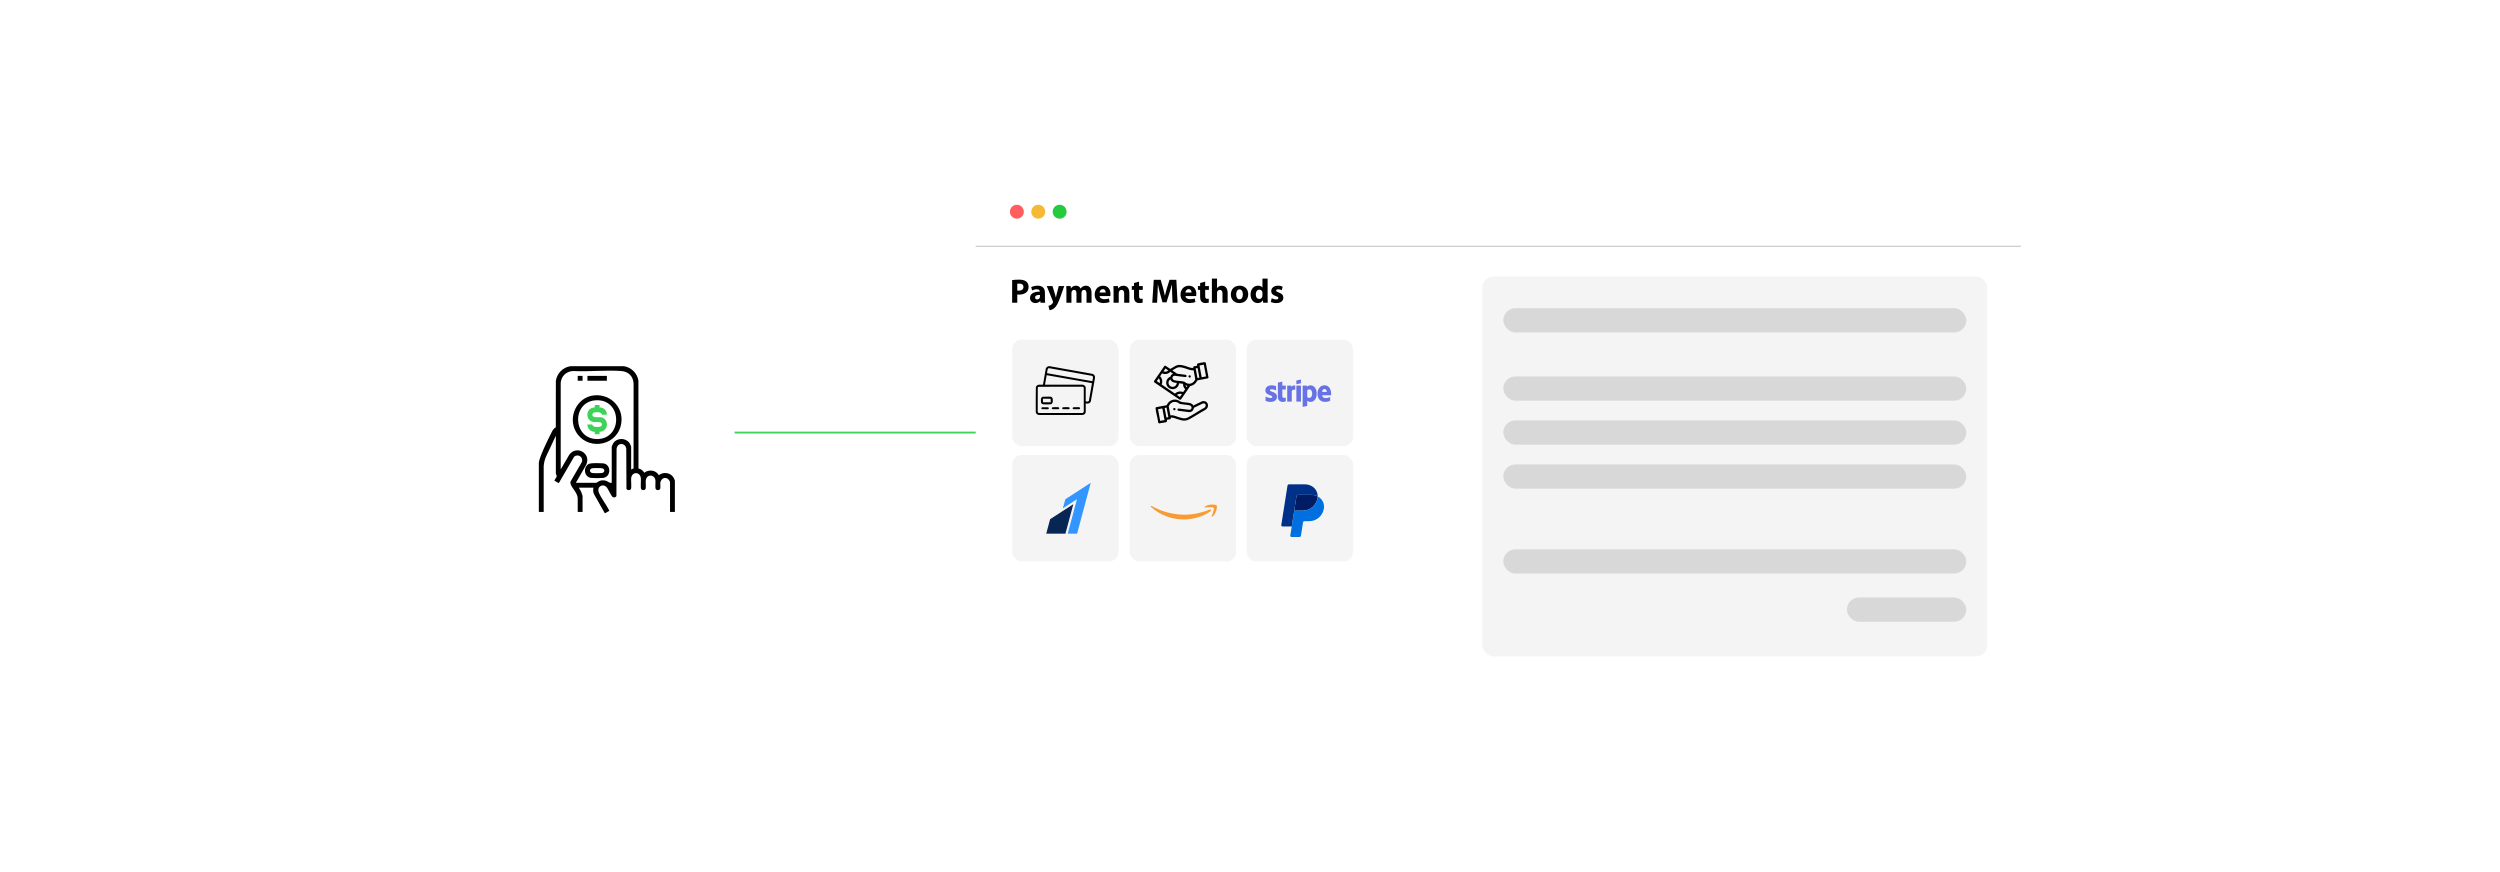 <?xml version="1.0" encoding="UTF-8"?><svg id="a" xmlns="http://www.w3.org/2000/svg" xmlns:xlink="http://www.w3.org/1999/xlink" viewBox="0 0 860 300"><defs><filter id="b" x="151.745" y="92.876" width="114.24" height="114.48" filterUnits="userSpaceOnUse"><feOffset dx="0" dy="0"/><feGaussianBlur result="c" stdDeviation="4.333"/><feFlood flood-color="#a5a5a5" flood-opacity=".3"/><feComposite in2="c" operator="in"/><feComposite in="SourceGraphic"/></filter><filter id="d" x="322.723" y="46.415" width="385.68" height="207.12" filterUnits="userSpaceOnUse"><feOffset dx="0" dy="0"/><feGaussianBlur result="e" stdDeviation="4.3"/><feFlood flood-color="#828282" flood-opacity=".3"/><feComposite in2="e" operator="in"/><feComposite in="SourceGraphic"/></filter></defs><rect x="164.804" y="106.042" width="87.915" height="87.915" rx="11.031" ry="11.031" fill="#fff" filter="url(#b)"/><path d="M185.362,159.126c.203-2.003,3.246-8.152,4.298-10.222.423-.832.685-1.418,1.535-1.912l.018-15.964c.385-2.64,2.435-4.683,5.066-5.066l18.373.01c2.568.426,4.537,2.402,4.962,4.962l.023,30.219c.809.182,1.619.729,1.975,1.474,1.56-1.237,4.044-.945,5.014.836,1.461-1.181,3.782-.951,4.907.575.157.213.627,1.144.627,1.358v10.707h-1.671v-10.185c0-.383-.565-1.105-.902-1.292-1.171-.648-2.314.266-2.44,1.502-.055.541.122,1.607-.056,2.033-.229.551-1.216.597-1.518.06-.257-.458-.032-2.244-.101-2.929-.221-2.205-3.133-2.346-3.345.1-.058.665.152,2.281-.051,2.77-.229.551-1.216.597-1.518.06-.269-.479-.029-2.889-.096-3.665-.201-2.352-3.139-2.442-3.35,0-.07.808.181,3.047-.051,3.605-.244.587-1.265.582-1.562,0l-.066-13.827c-.33-2.136-3.102-2.156-3.33.094l-.056,16.24c-.278.433-.8.581-1.257.321-.469-.267-1.519-2.629-1.986-3.237-1.268-1.649-3.568-.427-2.838,1.585.593,1.634,2.449,4.07,3.333,5.755.06.114.351.621.295.695-.33.006-1.36.87-1.562.728l-3.68-6.506c-.334-.715-.4-1.496-.19-2.265h-5.014c.178.5.537.904.75,1.392.092.21.504,1.347.504,1.481v5.484h-1.671v-4.649c0-1.778-1.901-3.42-2.426-4.886-.115-.322-.14-.671,0-.987l3.834-6.611c.651-1.702-1.298-3.051-2.662-1.827l-5.221,8.992c-.175.113-1.338-.668-1.563-.842-.007-.087.774-1.145.812-1.382.047-.294-.296-.806-.296-1.022v-13.005l-3.257,6.928c-.548,1.141-.827,2.303-.926,3.566l.004,15.726h-1.671v-16.975ZM192.883,131.653v29.823l2.984-5.112c2.529-3.286,7.496-.46,5.831,3.429l-3.592,6.279h7.051c.065,0,.828-.54,1.131-.645.807-.279,1.518-.265,2.32.014.674.235,1.025.815,1.824.63v-12.379c0-.165.417-1.056.539-1.236,1.304-1.928,4.303-1.926,5.606,0,.122.18.539,1.072.539,1.236v7.782l.824-.325.016-29.189c-.125-2.501-1.745-4.143-4.236-4.33-5.358-.402-11.198.297-16.606,0-2.282.103-4.02,1.743-4.232,4.02Z"/><path d="M204.246,136.017c6.13-.691,10.98,4.785,9.209,10.776-2.094,7.088-11.913,8.06-15.432,1.552-2.726-5.04.482-11.681,6.223-12.328ZM205.191,137.688c-8.602.247-8.334,13.399.275,13.347,8.736-.053,8.668-13.604-.275-13.347Z"/><path d="M203.198,159.413c.855-.135,3.37-.122,4.258-.026,2.866.31,2.847,4.692-0,5.015-.913.103-3.157.1-4.075 0-2.816-.304-2.85-4.568-.183-4.989ZM203.72,161.083c-1.023.183-1.021,1.439,0,1.622.596.107,2.693.102,3.309.015,1.117-.156,1.138-1.449.089-1.637-.571-.102-2.826-.102-3.398,0Z"/><rect x="202.076" y="129.303" width="6.685" height="1.671"/><rect x="198.733" y="129.303" width="1.671" height="1.671"/><path d="M206.254,139.331c.043.043-.043.796-.001.836.02.019.401-.011.55.025,1.199.29,1.998,1.225,1.958,2.482h-1.619c-.083,0-.147-.747-1.145-.84-.676-.063-2.167-.144-2.219.803-.068,1.242,2.118.793,2.842.871,2.651.286,2.992,4.205.267,4.969-.181.051-.611.024-.634.045-.035.034.026.682.001.836h-1.671c-.025-.153.036-.803.001-.836-.02-.019-.401.011-.55-.025-1.199-.29-1.998-1.225-1.958-2.482h1.619c.083,0,.147.747,1.145.84.676.063,2.167.144,2.219-.803.068-1.242-2.118-.793-2.842-.871-2.674-.289-3.018-4.304-.183-4.99.149-.036.53-.006.55-.025.035-.033-.026-.683-.001-.836.245.044,1.612-.059,1.671,0Z" fill="#3cd358"/><rect x="335.629" y="59.54" width="359.568" height="180.919" rx="11.335" ry="11.335" fill="#fff" filter="url(#d)"/><circle cx="349.803" cy="72.832" r="2.397" fill="#ff5d5e"/><circle cx="357.159" cy="72.832" r="2.397" fill="#f5b935"/><circle cx="364.516" cy="72.832" r="2.397" fill="#24cb3f"/><line x1="335.629" y1="84.737" x2="695.196" y2="84.737" fill="#fff" stroke="#ccc" stroke-miterlimit="10" stroke-width=".43"/><rect x="509.89" y="95.111" width="173.709" height="130.713" rx="3.897" ry="3.897" fill="#f4f4f4"/><path d="M348.177,96.359c.549-.094,1.321-.164,2.408-.164,1.099,0,1.882.21,2.408.631.514.398.842,1.052.842,1.823s-.246,1.438-.725,1.87c-.607.561-1.507.83-2.56.83-.234,0-.444-.012-.608-.047v2.829h-1.765v-7.772ZM349.942,99.935c.152.035.328.047.596.047.947,0,1.531-.479,1.531-1.274,0-.725-.502-1.157-1.402-1.157-.351,0-.596.023-.725.059v2.326Z"/><path d="M359.457,102.751c0,.538.023,1.064.093,1.379h-1.601l-.105-.573h-.035c-.374.456-.959.701-1.637.701-1.157,0-1.847-.841-1.847-1.753,0-1.484,1.333-2.186,3.354-2.186v-.07c0-.316-.164-.748-1.04-.748-.585,0-1.204.199-1.578.432l-.327-1.145c.398-.222,1.181-.515,2.221-.515,1.905,0,2.502,1.122,2.502,2.478v1.998ZM357.739,101.431c-.935,0-1.66.222-1.66.9,0,.456.304.678.701.678.433,0,.807-.292.923-.654.023-.094.035-.199.035-.304v-.62Z"/><path d="M362.064,98.416l.854,2.817c.093.327.21.759.28,1.063h.047c.07-.315.164-.736.245-1.075l.713-2.805h1.893l-1.332,3.763c-.818,2.279-1.368,3.179-2.011,3.752-.607.538-1.262.736-1.706.783l-.386-1.496c.222-.047.502-.152.771-.304.269-.14.573-.433.737-.713.058-.094.093-.187.093-.257s-.012-.152-.07-.292l-2.103-5.236h1.975Z"/><path d="M366.845,100.239c0-.713-.023-1.309-.047-1.823h1.508l.07.771h.035c.245-.374.76-.912,1.73-.912.748,0,1.321.386,1.566.982h.023c.222-.304.468-.538.748-.701.315-.175.666-.281,1.087-.281,1.099,0,1.929.771,1.929,2.49v3.366h-1.73v-3.109c0-.83-.269-1.309-.841-1.309-.421,0-.702.28-.83.619-.035.129-.059.304-.059.456v3.343h-1.73v-3.214c0-.713-.257-1.204-.83-1.204-.456,0-.725.351-.83.631-.059.141-.07.304-.07.456v3.331h-1.73v-3.892Z"/><path d="M378.266,101.84c.047.736.783,1.087,1.613,1.087.608,0,1.099-.082,1.578-.245l.234,1.204c-.585.246-1.297.362-2.069.362-1.94,0-3.051-1.122-3.051-2.91,0-1.449.9-3.051,2.887-3.051,1.847,0,2.548,1.438,2.548,2.852,0,.304-.035.573-.059.701h-3.682ZM380.358,100.625c0-.433-.187-1.157-1.005-1.157-.748,0-1.052.69-1.099,1.157h2.104Z"/><path d="M383.07,100.239c0-.713-.023-1.309-.047-1.823h1.543l.082.794h.035c.233-.374.806-.923,1.765-.923,1.169,0,2.045.783,2.045,2.466v3.378h-1.776v-3.167c0-.736-.257-1.239-.9-1.239-.491,0-.783.339-.912.666-.046.117-.058.28-.058.444v3.296h-1.777v-3.892Z"/><path d="M391.838,96.873v1.543h1.274v1.309h-1.274v2.068c0,.69.175,1.005.701,1.005.246,0,.362-.012.526-.047l.012,1.344c-.222.082-.655.152-1.145.152-.573,0-1.052-.199-1.344-.491-.327-.339-.491-.888-.491-1.695v-2.337h-.76v-1.309h.76v-1.064l1.742-.479Z"/><path d="M403.222,101.115c-.035-.947-.07-2.092-.07-3.238h-.023c-.257,1.005-.585,2.127-.888,3.051l-.959,3.074h-1.391l-.841-3.039c-.257-.935-.515-2.057-.713-3.086h-.023c-.035,1.064-.082,2.279-.128,3.261l-.152,2.992h-1.648l.502-7.878h2.373l.771,2.63c.257.912.491,1.894.666,2.817h.047c.21-.912.479-1.952.748-2.829l.83-2.618h2.338l.42,7.878h-1.73l-.129-3.016Z"/><path d="M407.794,101.84c.047.736.783,1.087,1.613,1.087.608,0,1.099-.082,1.578-.245l.234,1.204c-.585.246-1.298.362-2.069.362-1.94,0-3.051-1.122-3.051-2.91,0-1.449.9-3.051,2.887-3.051,1.847,0,2.548,1.438,2.548,2.852,0,.304-.035.573-.059.701h-3.682ZM409.886,100.625c0-.433-.187-1.157-1.005-1.157-.748,0-1.052.69-1.099,1.157h2.104Z"/><path d="M414.586,96.873v1.543h1.274v1.309h-1.274v2.068c0,.69.175,1.005.701,1.005.245,0,.362-.012.526-.047l.012,1.344c-.222.082-.655.152-1.145.152-.573,0-1.052-.199-1.344-.491-.327-.339-.491-.888-.491-1.695v-2.337h-.76v-1.309h.76v-1.064l1.742-.479Z"/><path d="M416.888,95.832h1.777v3.273h.023c.187-.257.42-.456.701-.596.269-.14.596-.222.923-.222,1.134,0,1.998.783,1.998,2.513v3.331h-1.776v-3.144c0-.748-.257-1.262-.923-1.262-.468,0-.76.304-.889.631-.046.105-.058.257-.058.386v3.39h-1.777v-8.299Z"/><path d="M429.384,101.209c0,2.092-1.484,3.05-3.016,3.05-1.671,0-2.957-1.099-2.957-2.945,0-1.858,1.215-3.039,3.062-3.039,1.741,0,2.91,1.204,2.91,2.934ZM425.246,101.267c0,.982.409,1.718,1.169,1.718.701,0,1.134-.69,1.134-1.73,0-.841-.327-1.706-1.134-1.706-.842,0-1.169.877-1.169,1.718Z"/><path d="M436.059,95.832v6.592c0,.643.023,1.321.046,1.706h-1.578l-.07-.83h-.035c-.351.631-1.052.959-1.788.959-1.356,0-2.443-1.157-2.443-2.934-.012-1.929,1.192-3.051,2.56-3.051.713,0,1.251.257,1.508.643h.023v-3.086h1.777ZM434.282,100.835c0-.094,0-.222-.023-.328-.105-.467-.491-.865-1.04-.865-.818,0-1.228.725-1.228,1.625,0,.97.479,1.578,1.216,1.578.514,0,.935-.351,1.04-.854.023-.128.035-.269.035-.409v-.748Z"/><path d="M437.474,102.588c.328.199,1.005.421,1.531.421.538,0,.76-.175.76-.468,0-.304-.175-.444-.83-.666-1.192-.398-1.648-1.04-1.636-1.718,0-1.075.912-1.882,2.326-1.882.666,0,1.25.164,1.601.339l-.304,1.227c-.257-.14-.76-.327-1.239-.327-.432,0-.678.175-.678.456,0,.281.222.421.923.666,1.087.374,1.531.935,1.543,1.765,0,1.076-.83,1.858-2.466,1.858-.748,0-1.414-.175-1.847-.409l.315-1.263Z"/><rect x="348.177" y="116.863" width="36.609" height="36.609" rx="3.296" ry="3.296" fill="#f4f4f4"/><path d="M376.67,129.503v.597l-1.414,7.915c-.28.804-1.009.938-1.769.758v3.044c0,.02-.126.322-.151.366-.169.304-.559.534-.904.568l-15.04.002c-.568-.049-.986-.417-1.093-.976.022-2.865-.045-5.74.034-8.6.143-.502.594-.803,1.101-.849.202-.018,1.3.043,1.354-.038l.961-5.485c.184-.543.728-.895,1.3-.839l14.714,2.632c.486.14.75.429.907.903ZM360.865,126.648c-.661.044-.518,1.229-.696,1.683l.058.05,15.503,2.749.059-.063c-.011-.495.518-1.524-.12-1.776l-14.803-2.644ZM359.482,132.328h12.95c.382,0,1.054.543,1.054.935v4.794c.349.072.917.222,1.094-.199l1.054-6.048-15.574-2.748-.58,3.265ZM357.282,133.052c-.149.045-.232.174-.288.309l-.02,8.219c-.004.306.249.486.537.497l14.724-0c.331-.028.543-.139.578-.497l-0-8.04c-.027-.305-.139-.467-.457-.498l-15.072.01Z"/><path d="M358.755,136.475c.839.052,1.836-.102,2.656-.01.835.094.794,1.146.735,1.77-.046.492-.361.807-.855.856-.578.057-1.765.052-2.346-0-.379-.034-.777-.259-.847-.665-.041-.239-.04-1.015-.006-1.26.045-.33.345-.62.662-.69ZM361.432,137.182l-2.586-.02c-.066.037-.072.09-.081.158-.016.125-.013.901.022.976.009.019.072.08.079.08h2.506c.004,0,.06-.056.06-.06v-1.134Z"/><path d="M358.476,140.094l2.018-.006c.365.058.422.612.04.672-.605.094-1.434-.063-2.064-0-.351-.091-.329-.556.006-.665Z"/><path d="M362.098,140.095c.29-.052,1.683-.054,1.978-.007.371.059.429.586.04.672l-2.066.002c-.344-.126-.312-.602.048-.666Z"/><path d="M365.678,140.095c.261-.052,1.699-.049,1.978-.007.381.058.425.538.081.673h-2.107c-.313-.124-.311-.594.048-.666Z"/><path d="M369.258,140.094c.613.042,1.383-.088,1.977-.005.397.055.447.521.082.672l-2.066-.002c-.376-.09-.331-.551.006-.666Z"/><rect x="388.616" y="116.863" width="36.609" height="36.609" rx="3.296" ry="3.296" fill="#f4f4f4"/><path d="M400.888,125.786l1.655,1.106c.145.012,1.622-.953,1.929-1.092,1.268-.573,2.44-.148,3.68.228.755.229,1.496.642,2.308.537-.149-.762.88-.601,1.357-.766-.089-.366-.135-.651.277-.791.442-.151,1.681-.372,2.161-.413.219-.019.373.017.527.177l.953,5.108c-.07.123-.122.259-.28.29l-3.561.683c-.421.867-1.058,1.563-2.003,1.851-.155.047-.37.027-.49.129l-3.098,4.525c-.149.153-.288.203-.495.139l-8.671-5.924c-.193-.179-.25-.338-.107-.574l3.555-5.159.305-.057ZM400.9,126.773l-.65.987c.55.207,1.21.101,1.64-.306l-.912-.661-.078-.02ZM410.607,127.371c-1.082.134-2.034-.385-3.041-.68-1.054-.31-1.931-.603-2.979-.046-.384.204-.845.494-1.219.728-.036.023-.069-.008-.041.07l1.63,1.114,2.962.384c.42.161.361.733-.099.775-1.134-.076-2.278-.321-3.407-.414-.156-.013-.334-.048-.488-.02-.804.148-.786,1.245.037,1.502.982.306,2.428.208,3.41.506.225.068.415.307.638.428,1.283.695,2.654.047,3.159-1.257l-.563-3.088ZM414.118,125.449l-1.487.277.753,4.041,1.487-.277-.753-4.041ZM403.536,128.566l-.935-.65c-.747.744-1.857.972-2.822.527l-.047.021-.646.96c.128.199.285.344.406.557.4.707.433,1.545.125,2.289l4.521,3.109c.098.024.355-.241.466-.313.504-.324,1.075-.453,1.672-.384.257.03.483.131.734.175l.676-.939c.005-.072-.284-.38-.352-.488-.268-.425-.38-.896-.389-1.395l-1.313-.188c-.071.182-.085.376-.148.564-.512,1.53-2.542,1.972-3.671.828-1.013-1.026-.809-2.71.4-3.47.091-.057.337-.141.365-.166.014-.013.104-.286.141-.352.179-.313.471-.575.818-.686ZM411.966,126.6l-.648.121.618,3.316.648-.121-.618-3.316ZM398.618,130.115l-.682.981.976.699c.248-.574.066-1.199-.294-1.68ZM404.795,131.726c-.612-.083-1.224-.112-1.714-.532-.239-.205-.336-.417-.504-.674-.995.639-.715,2.177.409,2.508.866.255,1.806-.396,1.808-1.303ZM408.449,132.7c-.101.053-.599-.199-.621-.161-.021.113.273.657.337.646.037-.079.341-.432.284-.486ZM406.533,135.542c-.58-.148-1.206-.062-1.674.331l1.017.697c.151-.296.509-.638.637-.926.016-.036.046-.048.02-.102Z"/><path d="M401.405,144.426c.085.295.122.666-.23.79-.665.233-1.627.226-2.323.437-.197.016-.392-.091-.431-.293-.181-1.593-.762-3.307-.91-4.884-.023-.24.075-.343.296-.429l3.538-.658c.676-1.617,2.433-2.419,4.07-1.659.245.114.553.387.754.452.865.28,2.195.235,3.139.464.513.125.944.367,1.197.849l2.993-1.455c1.939-.505,2.876,1.773,1.212,2.926-1.907,1.033-3.715,2.268-5.625,3.291-1.871,1.002-3.34.093-5.151-.441-.406-.12-.743-.188-1.173-.155.088.134-.065.525-.194.549l-1.163.217ZM410.703,140.296c-.028.632-.488,1.249-1.106,1.419-.408.112-.749.031-1.156-.01-1.06-.107-2.119-.278-3.177-.409-.377-.178-.284-.72.126-.77l3.691.44c.957.011,1.112-1.169.224-1.491-.082-.03-.17-.046-.255-.064-1.024-.219-2.174-.249-3.211-.457-.41-.289-.713-.535-1.222-.642-1.225-.258-2.117.386-2.567,1.488l.568,3.099c.928-.206,1.767.26,2.62.518,1.12.339,2.195.787,3.324.216,1.936-.98,3.812-2.365,5.753-3.369.787-.545.468-1.728-.566-1.452l-3.048,1.484ZM399.844,140.497l-1.487.277.746,4.003,1.487-.277-.746-4.003ZM401.293,140.226l-.648.121.611,3.278.648-.121-.611-3.278Z"/><path d="M409.112,129.112c.52-.177.752.627.248.774-.489.142-.741-.606-.248-.774Z"/><path d="M403.647,140.511c.275-.393.958-.03.678.449-.268.46-.987-.007-.678-.449Z"/><rect x="428.849" y="116.863" width="36.609" height="36.609" rx="3.296" ry="3.296" fill="#f4f4f4"/><rect x="348.177" y="156.525" width="36.609" height="36.609" rx="3.296" ry="3.296" fill="#f4f4f4"/><rect x="388.616" y="156.525" width="36.609" height="36.609" rx="3.296" ry="3.296" fill="#f4f4f4"/><rect x="428.849" y="156.525" width="36.609" height="36.609" rx="3.296" ry="3.296" fill="#f4f4f4"/><path d="M457.899,135.422c0-1.608-.779-2.877-2.268-2.877-1.495,0-2.4,1.269-2.4,2.864,0,1.891,1.068,2.845,2.6,2.845.748,0,1.313-.169,1.74-.408v-1.256c-.427.214-.917.345-1.539.345-.609,0-1.149-.214-1.219-.955h3.071c0-.082.013-.408.013-.559l.001 0ZM454.799,134.826c0-.71.433-1.005.829-1.005.383,0,.791.295.791,1.005h-1.621ZM450.811,132.546c-.616,0-1.011.289-1.231.49l-.082-.389h-1.385v7.324l1.57-.333.006-1.778c.226.163.559.396,1.112.396,1.124,0,2.148-.902,2.148-2.896-.006-1.822-1.043-2.814-2.142-2.814l.003 0ZM450.434,136.874c-.37,0-.59-.132-.741-.295l-.006-2.331c.163-.182.389-.308.748-.308.572,0,.967.641.967,1.463,0,.842-.389,1.47-.967,1.47ZM445.953,132.175l1.577-.339v-1.275l-1.577.333v1.281ZM445.953,132.653h1.577v5.496h-1.577v-5.496ZM444.263,133.117l-.101-.465h-1.357v5.497h1.57v-3.725c.37-.484.999-.396,1.194-.327v-1.445c-.201-.075-.936-.214-1.307.465l0-0ZM441.122,131.286l-1.532.327-.006,5.031c0,.929.697,1.614,1.627,1.614.515,0,.892-.094,1.099-.208v-1.275c-.201.082-1.194.37-1.194-.559v-2.227h1.194v-1.338h-1.194l.007-1.366ZM436.876,134.245c0-.245.201-.339.534-.339.543.012,1.076.149,1.557.402v-1.473c-.521-.208-1.036-.289-1.557-.289-1.275,0-2.123.666-2.123,1.778,0,1.734,2.387,1.457,2.387,2.205,0,.289-.251.383-.603.383-.521,0-1.187-.214-1.715-.503v1.495c.584.251,1.175.355,1.715.355,1.307,0,2.205-.647,2.205-1.771-.006-1.872-2.4-1.539-2.4-2.242h-0Z" fill="#6772e5" fill-rule="evenodd"/><path d="M446.512,170.231c-.257 0-.475.187-.516.441l-.857,5.434c.04-.254.259-.441.516-.441h2.511c2.527,0,4.671-1.843,5.062-4.341.029-.186.046-.375.049-.563-.642-.337-1.396-.529-2.223-.529h-4.543Z" fill="#001c64"/><path d="M453.278,170.761c-.004.189-.02.377-.049.563-.392,2.498-2.536,4.341-5.062,4.341h-2.511c-.257,0-.476.187-.516.441l-.788,4.993-.493,3.132c-.037.231.121.448.352.485.022.004.044.005.067.005h2.725c.257-0.0.475-.187.516-.441l.718-4.553c.04-.254.259-.441.516-.441h1.604c2.527,0,4.671-1.843,5.062-4.341.278-1.773-.615-3.386-2.141-4.186v-0Z" fill="#0070e0"/><path d="M443.416,166.609c-.257,0-.476.187-.516.44l-2.138,13.56c-.041.257.158.49.419.49h3.171l.787-4.993.857-5.434c.04-.254.259-.441.516-.441h4.543c.827,0,1.581.193,2.223.529.044-2.274-1.833-4.152-4.412-4.152h-5.449Z" fill="#003087"/><polygon id="f" points="366.466 171.746 365.618 174.869 370.472 171.729 367.298 183.575 370.522 183.578 375.212 166.081 366.466 171.746" fill="#3395ff" fill-rule="evenodd"/><path id="g" d="M361.24,178.598l-1.335,4.98h6.609s2.703-10.128,2.704-10.131c-.003.002-7.978,5.151-7.978,5.151" fill="#072654" fill-rule="evenodd"/><path d="M416.435,175.874c-2.491,1.839-6.104,2.817-9.214,2.817-4.359,0-8.285-1.611-11.256-4.294-.233-.211-.025-.498.255-.335,3.205,1.865,7.169,2.988,11.262,2.988,2.762,0,5.797-.573,8.591-1.758.421-.178.775.278.362.583Z" fill="#f79c34" fill-rule="evenodd"/><path d="M417.472,174.69c-.319-.408-2.107-.193-2.91-.097-.243.029-.281-.183-.062-.337,1.426-1.002,3.763-.713,4.035-.377.274.338-.072,2.681-1.408,3.799-.206.172-.401.08-.31-.147.301-.751.974-2.433.655-2.841Z" fill="#f79c34" fill-rule="evenodd"/><rect x="517.138" y="106.024" width="159.268" height="8.338" rx="4.169" ry="4.169" fill="#d8d8d8"/><rect x="517.138" y="129.495" width="159.268" height="8.338" rx="4.169" ry="4.169" fill="#d8d8d8"/><rect x="517.138" y="144.628" width="159.268" height="8.338" rx="4.169" ry="4.169" fill="#d8d8d8"/><rect x="517.138" y="159.761" width="159.268" height="8.338" rx="4.169" ry="4.169" fill="#d8d8d8"/><rect x="517.138" y="188.965" width="159.268" height="8.338" rx="4.169" ry="4.169" fill="#d8d8d8"/><rect x="635.333" y="205.532" width="41.074" height="8.338" rx="4.169" ry="4.169" fill="#d8d8d8"/><line x1="252.719" y1="148.798" x2="335.629" y2="148.798" fill="none" stroke="#3cd358" stroke-miterlimit="10" stroke-width=".644"/></svg>